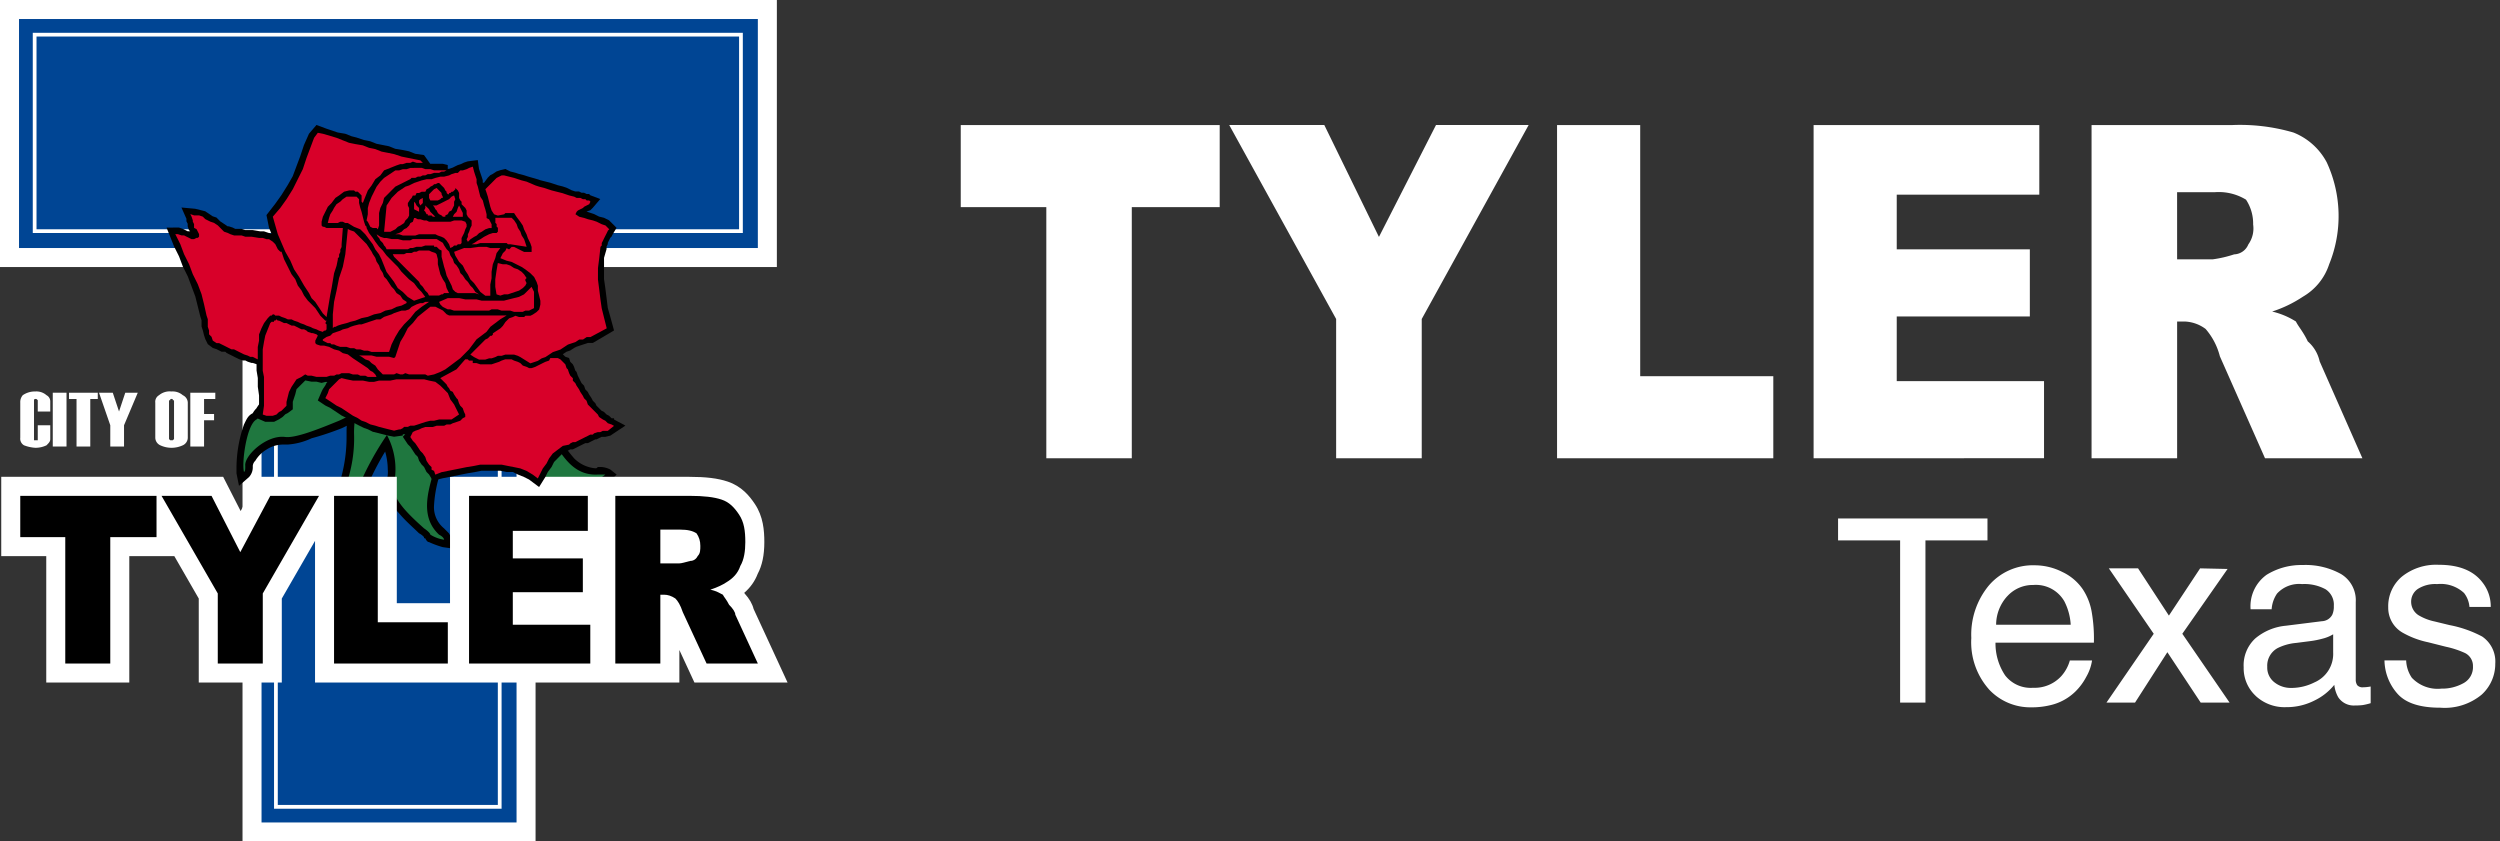 <svg xmlns="http://www.w3.org/2000/svg" width="262.947" height="88.507" viewBox="0 0 262.947 88.507">
  <rect x="0" y="0" width="262.947" height="88.507" fill="#333333" stroke="none"/>
  <g id="Logo" transform="translate(-430.402 -389.5)">
    <g id="Path_4034" data-name="Path 4034" transform="translate(0.023 0)" fill="#004594">
      <path d="M 485.709 477.006 L 484.709 477.006 L 457.887 477.006 L 456.887 477.006 L 456.887 476.006 L 456.887 416.587 L 432.379 416.587 L 431.379 416.587 L 431.379 415.587 L 431.379 391.5 L 431.379 390.5 L 432.379 390.5 L 510.088 390.5 L 511.088 390.5 L 511.088 391.5 L 511.088 415.587 L 511.088 416.587 L 510.088 416.587 L 485.709 416.587 L 485.709 476.006 L 485.709 477.006 Z" stroke="none"/>
      <path d="M 432.379 391.5 L 432.379 415.587 L 457.887 415.587 L 457.887 476.006 L 484.709 476.006 L 484.709 415.587 L 510.088 415.587 L 510.088 391.5 L 432.379 391.5 M 430.379 389.5 L 432.379 389.5 L 510.088 389.5 L 512.088 389.5 L 512.088 391.5 L 512.088 415.587 L 512.088 417.587 L 510.088 417.587 L 486.709 417.587 L 486.709 476.006 L 486.709 478.006 L 484.709 478.006 L 457.887 478.006 L 455.887 478.006 L 455.887 476.006 L 455.887 417.587 L 432.379 417.587 L 430.379 417.587 L 430.379 415.587 L 430.379 391.5 L 430.379 389.5 Z" stroke="none" fill="#fff"/>
    </g>
    <path id="Path_4035" data-name="Path 4035" d="M508.03,413.531H482.656V474.08H459.513V413.531H434.136V393.26H508.03Zm.395-20.667H433.742v21.062h25.376v60.549h23.933V413.926h25.374Z" transform="translate(0.107 0.084)" fill="#fff"/>
    <path id="Union_71" data-name="Union 71" d="M7129.022,4598.3v-.133c.526-1.182.789-2.105,1.051-2.5a16.068,16.068,0,0,0,.791-5v-.525c0-.22.006-.44.019-.659-.171.092-.353.181-.545.264a29.325,29.325,0,0,1-3.157,1.053,7.037,7.037,0,0,1-2.5.658h-.526a3.194,3.194,0,0,0-1.708.528,3.385,3.385,0,0,0-1.184,1.182.825.825,0,0,0-.262.528v.129a1.511,1.511,0,0,1-.4,1.056l-1.051.92-.263-1.313v-.663a13.965,13.965,0,0,1,.789-4.474c.262-.524.394-.92.92-1.186l.394.661-.394-.661a2.218,2.218,0,0,1,.394-.523c.133-.262.4-.53.657-.925a9.947,9.947,0,0,1,2.762-3.421,2.655,2.655,0,0,1,1.446-.4h.264l.131.133c1.971.92,4.208,1.844,6.443,2.764h.263l.131.262v.133c.131,0,.131.133.262.262h.264a.129.129,0,0,0,.131.133h.262a16.2,16.2,0,0,1,2.008,1.492q1.726.57,3.909,1.138h.134l.263.133a2.623,2.623,0,0,1,.916,2.106,5.561,5.561,0,0,1-.522,1.977c-.133.392-.394.92-.528,1.448a13.366,13.366,0,0,0-.525,3.026,2.856,2.856,0,0,0,1.053,2.368c.262.266.4.4.522.528.135.262.263.4.263.658v.92l-.918-.128a9.891,9.891,0,0,1-1.446-.53c-.131,0-.262-.129-.394-.4-.133,0-.133,0-.133-.129a1.727,1.727,0,0,0-.525-.4c-.526-.528-1.446-1.315-2.1-2.106a5.638,5.638,0,0,1-1.447-2.763c0-.266.131-.4.131-.661a2.919,2.919,0,0,0,.131-1.183,7.023,7.023,0,0,0-.276-1.882,29.494,29.494,0,0,0-2.485,5.17c-.525,1.186-.92,2.5-1.445,3.82l-.921,2.37Zm22.353-2.368a3.063,3.063,0,0,1-1.841-1.319,5.593,5.593,0,0,0-2.237-1.973,8.656,8.656,0,0,0-4.206-1.053h-.524l-.266-1.448a34.657,34.657,0,0,0,6.443-3.424l.135-.129h.393a3.314,3.314,0,0,1,1.971.791,7.36,7.36,0,0,1,1.051,1.71,6.219,6.219,0,0,0,.658,1.315,20.361,20.361,0,0,0,1.841,2.5,3.572,3.572,0,0,0,2.235,1.053c.129,0,.129,0,.262-.133h.4a2.4,2.4,0,0,1,.92.266l.661.525-.661.658a6.05,6.05,0,0,1-1.315.661c-.133,0-.262.129-.523.129l-.133-.129c-.262,0-.528.129-.791.129-.523,0-1.313.133-2.1.133A14.727,14.727,0,0,1,7151.375,4595.932Z" transform="translate(-6664.011 -4155.201)" stroke="rgba(0,0,0,0)" stroke-width="1"/>
    <path id="Union_72" data-name="Union 72" d="M7138.949,4600.146c0-.129-.262-.392-.657-.657-1.313-1.182-3.681-3.287-3.154-4.735a7.6,7.6,0,0,0-.751-5.086,31.056,31.056,0,0,0-3.456,6.663c-.4,1.186-.921,2.5-1.315,3.686l-.526-2.367c.393-1.187.789-2.111.919-2.5a14.607,14.607,0,0,0,.921-5.664,10.121,10.121,0,0,1,.274-2.4,8.823,8.823,0,0,1-1.853,1.082c-2.235.923-4.6,1.843-5.655,1.71-1.971-.262-4.338,1.978-4.207,3.03,0,.4,0,.524-.131.657-.264-.919.264-5,1.315-5.527a7.051,7.051,0,0,0,1.314-1.714c.92-1.45,2.1-3.555,3.683-3.42a41.617,41.617,0,0,0,6.441,2.763v.133c.133.127.264.262.4.4a3.154,3.154,0,0,0-.643.4h.117c.131.262.526.262.789.129.133-.129.264-.129.264-.262h.262a13.613,13.613,0,0,1,1.839,1.453,38.5,38.5,0,0,0,4.342,1.181c.919.922.789,2.107.264,3.289-.134.4-.4.923-.528,1.448-.657,2.24-1.184,4.607.656,6.317.528.266.528.528.528.528A3.7,3.7,0,0,1,7138.949,4600.146Zm10.519-6.712a9.135,9.135,0,0,0-7.624-3.42,46.625,46.625,0,0,0,6.573-3.422c1.313-.133,1.974.787,2.5,1.972.262.4.394.919.789,1.45,1.182,1.97,2.366,3.948,4.864,3.815h.791a3.067,3.067,0,0,1-1.313.658h-1.052c-.55.046-1.292.108-2.057.108C7151.5,4594.595,7149.983,4594.378,7149.468,4593.434Z" transform="translate(-6663.29 -4154.417)" fill="#1f773f" stroke="rgba(0,0,0,0)" stroke-width="1"/>
    <g id="City_Of" data-name="City Of" transform="translate(432 387.5)">
      <path id="Path_4044" data-name="Path 4044" d="M435.658,437.182c0,.262-.132.392-.395.658a2.664,2.664,0,0,1-1.183.262,3.935,3.935,0,0,1-1.183-.262.8.8,0,0,1-.394-.791v-3.687a1.121,1.121,0,0,1,.262-.791,2.228,2.228,0,0,1,1.315-.392,1.608,1.608,0,0,1,1.183.392.726.726,0,0,1,.395.661v1.053h-1.315V433.1h0c-.132-.134-.132-.134-.263-.134a.13.13,0,0,0-.132.134h0v4.211h.395v-1.577h1.315Z" transform="translate(-431.969 -389.004)" fill="#fff"/>
      <rect id="Rectangle_1761" data-name="Rectangle 1761" width="1.446" height="5.66" transform="translate(3.952 43.305)" fill="#fff"/>
      <path id="Path_4045" data-name="Path 4045" d="M440.359,432.959h-.789v5h-1.446v-5h-.789V432.3h3.024Z" transform="translate(-431.673 -388.996)" fill="#fff"/>
      <path id="Path_4046" data-name="Path 4046" d="M444.383,432.3l-1.446,3.425v2.235h-1.446v-2.235l-1.184-3.425h1.446l.658,1.977.657-1.977Z" transform="translate(-431.49 -388.996)" fill="#fff"/>
      <path id="Path_4047" data-name="Path 4047" d="M447.855,437.182v-3.949c0-.133,0-.133-.133-.133,0-.134,0-.134-.131-.134s-.132,0-.132.134c-.132,0-.132,0-.132.133v3.949l.132.129h.262Zm1.446-.133a.894.894,0,0,1-.525.791,2.8,2.8,0,0,1-2.367,0,.893.893,0,0,1-.526-.791v-3.687a.8.8,0,0,1,.395-.791,1.749,1.749,0,0,1,1.315-.392,1.611,1.611,0,0,1,1.183.392.891.891,0,0,1,.525.791Z" transform="translate(-431.148 -389.004)" fill="#fff"/>
      <path id="Path_4048" data-name="Path 4048" d="M451.981,432.959H450.8v1.582h1.052v.658H450.8v2.763h-1.446V432.3h2.63Z" transform="translate(-430.935 -388.996)" fill="#fff"/>
    </g>
    <g id="Tyler" transform="translate(432 391.5)">
      <g id="Union_73" data-name="Union 73" transform="translate(-7118.759 -4532.747)">
        <path d="M 7198.434 4601.537 L 7196.871 4601.537 L 7191.479 4601.537 L 7190.84 4601.537 L 7190.572 4600.957 L 7188.072 4595.56 L 7188.048 4595.509 L 7188.031 4595.455 C 7187.873 4594.981 7187.73 4594.716 7187.615 4594.556 L 7187.615 4600.537 L 7187.615 4601.537 L 7186.615 4601.537 L 7181.879 4601.537 L 7180.879 4601.537 L 7180.879 4600.537 L 7180.879 4582.899 L 7180.879 4581.899 L 7181.879 4581.899 L 7189.637 4581.899 C 7191.295 4581.899 7192.447 4582.037 7193.37 4582.344 C 7194.554 4582.737 7195.226 4583.562 7195.728 4584.316 C 7196.452 4585.399 7196.552 4586.615 7196.552 4587.767 C 7196.552 4588.978 7196.347 4589.959 7195.942 4590.687 C 7195.622 4591.574 7195.024 4592.274 7194.118 4592.825 C 7194.106 4592.833 7194.094 4592.841 7194.082 4592.849 L 7194.083 4592.85 C 7194.103 4592.891 7194.165 4592.979 7194.225 4593.064 C 7194.344 4593.233 7194.501 4593.456 7194.663 4593.759 C 7195.119 4594.238 7195.39 4594.696 7195.473 4595.124 L 7197.778 4600.118 L 7198.434 4601.537 Z M 7187.615 4589.006 L 7188.581 4589.006 C 7188.665 4589.001 7188.911 4588.935 7189.108 4588.882 C 7189.233 4588.849 7189.375 4588.811 7189.529 4588.772 L 7189.648 4588.743 L 7189.673 4588.743 L 7189.731 4588.625 L 7189.807 4588.55 C 7189.822 4588.462 7189.822 4588.285 7189.822 4588.163 C 7189.822 4587.939 7189.788 4587.768 7189.704 4587.592 C 7189.472 4587.498 7189.146 4587.452 7188.717 4587.452 L 7187.615 4587.452 L 7187.615 4589.006 Z M 7180.248 4601.537 L 7179.248 4601.537 L 7166.494 4601.537 L 7165.494 4601.537 L 7165.494 4600.537 L 7165.494 4582.899 L 7165.494 4581.899 L 7166.494 4581.899 L 7178.988 4581.899 L 7179.988 4581.899 L 7179.988 4582.899 L 7179.988 4586.585 L 7179.988 4587.585 L 7178.988 4587.585 L 7172.097 4587.585 L 7172.097 4588.479 L 7178.464 4588.479 L 7179.464 4588.479 L 7179.464 4589.479 L 7179.464 4593.034 L 7179.464 4594.034 L 7178.464 4594.034 L 7172.097 4594.034 L 7172.097 4595.457 L 7179.248 4595.457 L 7180.248 4595.457 L 7180.248 4596.457 L 7180.248 4600.537 L 7180.248 4601.537 Z M 7165.262 4601.537 L 7164.262 4601.537 L 7152.296 4601.537 L 7151.296 4601.537 L 7151.296 4600.537 L 7151.296 4583.898 L 7145.8 4593.433 L 7145.8 4600.537 L 7145.8 4601.537 L 7144.8 4601.537 L 7140.066 4601.537 L 7139.066 4601.537 L 7139.066 4600.537 L 7139.066 4593.433 L 7134.624 4585.723 L 7134.624 4587.243 L 7134.624 4588.243 L 7133.624 4588.243 L 7129.76 4588.243 L 7129.76 4600.537 L 7129.76 4601.537 L 7128.76 4601.537 L 7124.026 4601.537 L 7123.026 4601.537 L 7123.026 4600.537 L 7123.026 4588.243 L 7119.292 4588.243 L 7118.292 4588.243 L 7118.292 4587.243 L 7118.292 4582.899 L 7118.292 4581.899 L 7119.292 4581.899 L 7132.42 4581.899 L 7134.151 4581.899 L 7139.409 4581.899 L 7140.021 4581.899 L 7140.299 4582.444 L 7142.453 4586.66 L 7144.708 4582.429 L 7144.99 4581.899 L 7145.59 4581.899 L 7150.717 4581.899 L 7151.296 4581.899 L 7152.296 4581.899 L 7156.896 4581.899 L 7157.896 4581.899 L 7157.896 4582.899 L 7157.896 4595.193 L 7164.262 4595.193 L 7165.262 4595.193 L 7165.262 4596.193 L 7165.262 4600.537 L 7165.262 4601.537 Z" stroke="none"/>
        <path d="M 7196.871 4600.537 L 7194.501 4595.403 C 7194.501 4595.14 7194.239 4594.744 7193.843 4594.351 C 7193.582 4593.823 7193.32 4593.561 7193.188 4593.297 C 7192.926 4593.166 7192.53 4592.902 7191.873 4592.77 C 7192.662 4592.506 7193.188 4592.244 7193.582 4591.98 C 7194.239 4591.585 7194.767 4591.06 7195.028 4590.27 C 7195.424 4589.611 7195.552 4588.69 7195.552 4587.767 C 7195.552 4586.585 7195.424 4585.661 7194.895 4584.87 C 7194.373 4584.084 7193.843 4583.555 7193.054 4583.293 C 7192.269 4583.031 7191.215 4582.899 7189.637 4582.899 L 7181.879 4582.899 L 7181.879 4600.537 L 7186.615 4600.537 L 7186.615 4593.297 L 7187.005 4593.297 C 7187.399 4593.297 7187.796 4593.427 7188.19 4593.691 C 7188.452 4593.955 7188.717 4594.351 7188.979 4595.14 L 7191.479 4600.537 L 7196.871 4600.537 M 7186.615 4586.452 L 7188.717 4586.452 C 7189.503 4586.452 7190.032 4586.585 7190.426 4586.848 C 7190.688 4587.243 7190.822 4587.639 7190.822 4588.163 C 7190.822 4588.558 7190.822 4588.954 7190.554 4589.217 C 7190.426 4589.479 7190.164 4589.743 7189.771 4589.743 C 7189.241 4589.875 7188.848 4590.006 7188.585 4590.006 L 7186.615 4590.006 L 7186.615 4586.452 M 7179.248 4600.537 L 7179.248 4596.457 L 7171.097 4596.457 L 7171.097 4593.034 L 7178.464 4593.034 L 7178.464 4589.479 L 7171.097 4589.479 L 7171.097 4586.585 L 7178.988 4586.585 L 7178.988 4582.899 L 7166.494 4582.899 L 7166.494 4600.537 L 7179.248 4600.537 M 7164.262 4600.537 L 7164.262 4596.193 L 7156.896 4596.193 L 7156.896 4582.899 L 7152.296 4582.899 L 7152.296 4600.537 L 7164.262 4600.537 M 7144.8 4600.537 L 7144.8 4593.166 L 7150.717 4582.899 L 7145.59 4582.899 L 7142.434 4588.822 L 7139.409 4582.899 L 7134.151 4582.899 L 7140.066 4593.166 L 7140.066 4600.537 L 7144.8 4600.537 M 7128.76 4600.537 L 7128.76 4587.243 L 7133.624 4587.243 L 7133.624 4582.899 L 7119.292 4582.899 L 7119.292 4587.243 L 7124.026 4587.243 L 7124.026 4600.537 L 7128.76 4600.537 M 7199.997 4602.537 L 7196.871 4602.537 L 7191.479 4602.537 L 7190.201 4602.537 L 7189.664 4601.377 L 7188.615 4599.112 L 7188.615 4600.537 L 7188.615 4602.537 L 7186.615 4602.537 L 7181.879 4602.537 L 7181.248 4602.537 L 7179.248 4602.537 L 7166.494 4602.537 L 7166.262 4602.537 L 7164.262 4602.537 L 7152.296 4602.537 L 7150.296 4602.537 L 7150.296 4600.537 L 7150.296 4587.636 L 7146.8 4593.701 L 7146.8 4600.537 L 7146.8 4602.537 L 7144.8 4602.537 L 7140.066 4602.537 L 7138.066 4602.537 L 7138.066 4600.537 L 7138.066 4593.701 L 7135.498 4589.243 L 7133.624 4589.243 L 7130.76 4589.243 L 7130.76 4600.537 L 7130.76 4602.537 L 7128.76 4602.537 L 7124.026 4602.537 L 7122.026 4602.537 L 7122.026 4600.537 L 7122.026 4589.243 L 7119.292 4589.243 L 7117.292 4589.243 L 7117.292 4587.243 L 7117.292 4582.899 L 7117.292 4580.899 L 7119.292 4580.899 L 7130.69 4580.899 L 7134.151 4580.899 L 7139.409 4580.899 L 7140.633 4580.899 L 7141.19 4581.99 L 7142.472 4584.499 L 7143.825 4581.959 L 7144.389 4580.899 L 7145.59 4580.899 L 7150.296 4580.899 L 7152.296 4580.899 L 7156.896 4580.899 L 7158.896 4580.899 L 7158.896 4582.899 L 7158.896 4594.193 L 7164.262 4594.193 L 7164.494 4594.193 L 7164.494 4582.899 L 7164.494 4580.899 L 7166.494 4580.899 L 7178.988 4580.899 L 7179.879 4580.899 L 7181.879 4580.899 L 7189.637 4580.899 C 7191.408 4580.899 7192.656 4581.052 7193.687 4581.396 C 7195.166 4581.886 7196 4582.918 7196.561 4583.763 C 7197.434 4585.072 7197.552 4586.522 7197.552 4587.767 C 7197.552 4589.133 7197.324 4590.228 7196.854 4591.104 C 7196.561 4591.875 7196.087 4592.542 7195.44 4593.099 C 7195.454 4593.122 7195.467 4593.146 7195.48 4593.169 C 7195.974 4593.713 7196.29 4594.258 7196.425 4594.8 L 7198.687 4599.698 L 7199.997 4602.537 Z" stroke="none" fill="#fff"/>
      </g>
    </g>
    <g id="Tyler-2" data-name="Tyler" transform="translate(531.45 402.651)">
      <path id="Union_70" data-name="Union 70" d="M7170.99,4631.6a5.413,5.413,0,0,1-1.4-3.54h2.282a3.46,3.46,0,0,0,.593,1.82,3.73,3.73,0,0,0,3.111,1.146,4.592,4.592,0,0,0,2.321-.573,1.906,1.906,0,0,0,1-1.773,1.514,1.514,0,0,0-.806-1.384,9.534,9.534,0,0,0-2.029-.672l-1.885-.476a9.213,9.213,0,0,1-2.664-1,3,3,0,0,1-1.528-2.664,4.072,4.072,0,0,1,1.444-3.244,5.76,5.76,0,0,1,3.882-1.238q3.19,0,4.6,1.871a4.058,4.058,0,0,1,.856,2.559h-2.24a2.74,2.74,0,0,0-.567-1.463,3.608,3.608,0,0,0-2.833-.937,3.384,3.384,0,0,0-2.039.516,1.614,1.614,0,0,0-.692,1.357,1.673,1.673,0,0,0,.91,1.476,5.418,5.418,0,0,0,1.555.58l1.57.382a12.158,12.158,0,0,1,3.428,1.2,3.176,3.176,0,0,1,1.384,2.86,4.358,4.358,0,0,1-1.431,3.256,6.089,6.089,0,0,1-4.358,1.372Q7172.3,4633.036,7170.99,4631.6Zm-43.023-.526a7.468,7.468,0,0,1-1.833-5.373,8.113,8.113,0,0,1,1.845-5.524,6.091,6.091,0,0,1,4.825-2.123,6.419,6.419,0,0,1,2.914.707,5.345,5.345,0,0,1,2.148,1.826,6.278,6.278,0,0,1,.95,2.491,16.3,16.3,0,0,1,.211,3.111h-10.349a6.036,6.036,0,0,0,1.015,3.447,3.4,3.4,0,0,0,2.939,1.3,3.8,3.8,0,0,0,2.967-1.226,4.135,4.135,0,0,0,.9-1.649h2.334a4.876,4.876,0,0,1-.613,1.734,6.143,6.143,0,0,1-1.166,1.563,5.534,5.534,0,0,1-2.676,1.424,8.14,8.14,0,0,1-1.939.211A5.945,5.945,0,0,1,7127.967,4631.079Zm1.95-9.77a4.468,4.468,0,0,0-1.173,3h7.845a6.17,6.17,0,0,0-.672-2.466,3.448,3.448,0,0,0-3.256-1.714A3.616,3.616,0,0,0,7129.917,4621.309Zm26.111,10.467a3.961,3.961,0,0,1-1.247-2.986,3.843,3.843,0,0,1,1.228-3.044,5.835,5.835,0,0,1,3.217-1.332l3.783-.474a1.288,1.288,0,0,0,1.094-.687,2.067,2.067,0,0,0,.159-.91,1.928,1.928,0,0,0-.863-1.759,4.629,4.629,0,0,0-2.473-.548,3.147,3.147,0,0,0-2.637,1,3.288,3.288,0,0,0-.566,1.649h-2.215a4.074,4.074,0,0,1,1.694-3.633,6.956,6.956,0,0,1,3.778-1.021,7.681,7.681,0,0,1,4.046.95,3.218,3.218,0,0,1,1.543,2.954v8.134a1.038,1.038,0,0,0,.151.593.731.731,0,0,0,.64.226c.106,0,.224-.007.357-.02s.272-.034.421-.06v1.754a6.5,6.5,0,0,1-.845.2,6.044,6.044,0,0,1-.789.04,1.952,1.952,0,0,1-1.781-.871,3.363,3.363,0,0,1-.409-1.3,6.034,6.034,0,0,1-2.083,1.649,6.442,6.442,0,0,1-2.992.7A4.444,4.444,0,0,1,7156.028,4631.776Zm7.047-6a9.574,9.574,0,0,1-1.346.265l-1.437.184a5.459,5.459,0,0,0-1.937.541,2.1,2.1,0,0,0-1.094,1.977,1.952,1.952,0,0,0,.751,1.622,2.791,2.791,0,0,0,1.779.593,5.4,5.4,0,0,0,2.426-.58,3.261,3.261,0,0,0,1.977-3.15v-1.912A4.017,4.017,0,0,1,7163.075,4625.771Zm-12.815,6.724-3.505-5.3-3.4,5.3h-3.006l4.971-7.238-4.72-6.881h3.073l3.243,4.969,3.284-4.969,2.887.064-4.76,6.816,4.971,7.238Zm-31.614,0v-17.06h-6.526v-2.307h15.714v2.307h-6.524v17.06Zm-9.1-25.7v-35.046h23.739v7.326h-14.995v5.749h14v7.061h-14v6.8h15.492v8.108Zm-26.983,0v-35.046h8.745v26.416h14v8.631Zm-23.236,0v-14.647l-11.244-20.4h10l5.746,11.769,6-11.769h9.745l-11.244,20.4v14.647Zm-30.483,0v-26.414h-9v-8.633h27.236v8.633h-9.246v26.414Zm128.18,0-4.747-10.721a7.028,7.028,0,0,0-1.5-2.878,3.922,3.922,0,0,0-2.253-.784h-.742v14.384h-9v-35.044h14.743a20.005,20.005,0,0,1,6.492.784,6.8,6.8,0,0,1,3.5,3.134,13.442,13.442,0,0,1,.254,10.727,6.127,6.127,0,0,1-2.75,3.4,13.09,13.09,0,0,1-3.246,1.568,8.137,8.137,0,0,1,2.5,1.047c.252.524.75,1.045,1.247,2.091a3.841,3.841,0,0,1,1.247,2.094l4.5,10.2Zm-9.244-20.922h3.747a12.371,12.371,0,0,0,2.251-.522,1.673,1.673,0,0,0,1.493-1.047,2.89,2.89,0,0,0,.506-2.093,4.575,4.575,0,0,0-.751-2.613,5.5,5.5,0,0,0-3.248-.788h-4Z" transform="translate(-7019.842 -4571.748)" fill="#fff" stroke="rgba(0,0,0,0)" stroke-width="1"/>
    </g>
    <g id="Group_1206" data-name="Group 1206" transform="translate(432 391.5)">
      <path id="Path_4092" data-name="Path 4092" d="M494.068,432.977v-.133h-.262l-.262-.262-.262-.133-.266-.262-.262-.133-.262-.262-.266-.262-.129-.267-.262-.262-.133-.262-.262-.4-.133-.262-.262-.267-.133-.391-.262-.267-.133-.262-.129-.262-.133-.262-.133-.4-.129-.133-.133-.4-.129-.262-.266-.262-.129-.4-.395-.133-.266-.262.395-.262.395-.133.395-.262.262-.133.395-.133.395-.129.395-.133h.528l2.232-1.315-.395-1.448-.262-.92-.129-1.057-.133-1.053-.133-.92v-2.239l.266-.92v-.262l.129-.267v-.129l.133-.262.129-.266.133-.129.133-.266.395-.658-.79-.791-.528-.262-.524-.129-.528-.267-.395-.129-.395-.133.395-.133.266-.262.785-.92-1.052-.4-.129-.133h-.266l-.262-.129h-.262l-.262-.133h-.395l-.395-.133-.528-.262-.395-.133-.524-.129-.395-.133-.395-.129-.524-.133-.528-.133-.395-.129-.919-.267-.395-.129-.528-.133-.39-.129-.528-.133-.524-.262-.528.129-.395.133-.395.262-.262.133-.262.262-.395.529h-.133v-.267l-.129-.4-.133-.391-.133-.4-.129-.924-1.052.133-.395.129-.266.133-.391.133-.266.129-.262.133-.395.133h-.129v-.4l-.528-.133h-1.315l-.657-.92-.92-.133-.658-.262-.657-.133-.789-.129-.657-.267-.658-.129-.657-.133-.658-.262-.657-.133-.789-.262-.526-.133-.658-.262-.789-.133-1.184-.4-1.052-.391-.789.92-.526,1.186-.394,1.182-.395,1.053-.395,1.053-.526.924-.658,1.053-.657.92-.92,1.186.263,1.315.263.658-.394-.129-.395-.133h-.395l-.789-.133h-.789l-.395-.129h-.658l-.263-.133-.395-.129h-.132l-.394-.267-.395-.262-.395-.4-.395-.129-.395-.267-.395-.262-.526-.133-.526-.129-1.446-.133.526,1.186v.262l.131.262v.267l.131.391.132.133h-.263l-.263-.133-.263-.129-.395-.133H447l.789,1.977.526,1.053.395,1.053.526,1.053.395,1.053.394,1.053.263,1.053.263,1.053.131.4v.657l.132.4.131.524.131.4.263.529.526.4.395.129.263.133.263.133h.395l.131.129.263.133.263.129.263.133.263.133.263.129.395.133h.263l.263.133.394.129h.131l.395.133v.657l.132.791v.92l.131.924v.92l-.263,1.448.92.4h.92l.526-.262.395-.267.263-.262.263-.133.526-.391v-.791l.131-.4.131-.4.132-.529.263-.262.263-.262.263-.262.131-.133.657.133h.526l.526.129.526-.129h.131l-.131.129-.131.267-.263.391-.131.267-.395.92.789.529.526.262.395.262.395.262.394.267.526.262.395.262.394.262.526.267.526.262.395.133.526.262.526.129.526.133.526.133.658.129.92-.129v-.133h.263l-.263.262.526.791.263.262.263.4.263.4.263.262.131.4.263.4.263.262.131.267.132.262.263.262.394.657,1.052-.262.657-.129.657-.133.657-.133.661-.129.785-.133.661-.133h1.97l.657.133h.657l.528.262.657.267.524.262,1.056.791.657-1.053.262-.529.395-.529.262-.524.395-.4.395-.4.395-.262.524-.262h.266l.262-.133.262-.133.262-.129.266-.133.262-.129h.262l.262-.133.266-.133.262-.129h.129l.266-.133.262-.133h.4l.524-.129,1.58-1.053Z" transform="translate(-431.08 -390.853)"/>
      <path id="Path_4093" data-name="Path 4093" d="M456.543,425.294l.132-.657v-.658l.262-.657.263-.529.395-.524.263-.266h.132l.131-.13h.132l.132.13h.395l.263.133.394.134.263.128h.395l.262.134.395.128.263.134.395.133.262.129.395.133.263.134.395.128.262.134.395.128.132-.128h.132l.132-.134v-.524l-.132-.133.132-.262h-.132l-.132-.134-.132-.128-.263-.266-.263-.4-.263-.391-.394-.4-.395-.395-.394-.529-.263-.524-.395-.53-.263-.657-.394-.524-.263-.529-.263-.529-.263-.524-.262-.791h-.132l-.263-.262-.263-.529-.263-.262-.394-.262h-.263l-.395-.134h-.394l-.79-.128h-.657l-.395-.134h-.789l-.395-.133-.263-.129-.394-.133-.263-.262-.395-.4-.394-.262-.395-.133-.525-.262-.263-.262-.395-.134h-.526l-.394-.133.132.266.132.391v.134l.131.262v.395l.263.134.132.262.132.262v.266l-.132.128H450.1l-.263.134h-.262l-.263-.134-.263-.128-.262-.134h-.263l-.395-.133h-.263l.526,1.053.395,1.053.525,1.053.395,1.057.525,1.053.395,1.053.263,1.053.262,1.182.133.395v.791l.131.4v.395l.263.262.132.4.395.262h.262l.263.133.263.129.263.133.263.134.262.128h.263l.263.134.262.133.263.13.263.133.395.129.263.133h.262l.263.134.263.128v-1.315Zm21.7-10.4-1.052.4.128.395.395.658.395.395.262.53.266.395.262.524.395.4.657.919.523.4H481v-1.182l.133-.662V417.4l.128-.791.262-.658.133-.523.395-.53H481l-.4-.128h-.79l-.918.128Zm15.514,18.561-.395-.133-.262-.262-.261-.129-.4-.266-.133-.262-.262-.262-.261-.262-.266-.266-.262-.262-.133-.395-.262-.262-.128-.262-.266-.4-.128-.266-.266-.391-.13-.266-.261-.262v-.262l-.266-.262-.128-.266-.134-.4-.133-.128-.128-.4-.134-.133-.262-.262-.133-.134-.262-.128h-.79l-.128.262-.395.133-.266.129-.262.133-.262.129-.261.133-.395.134h-.266l-.262-.134-.395-.133-.262-.262-.261-.129-.4-.133-.261-.134h-.657l-.395.134-.266.133-.395.129-.391.133h-1.185l-.4-.133h-.395v-.262h-.395l-.128-.134h-.266l-.918,1.053-1.709.924.262.262.133.133.128.129.134.133.133.262.128.134.134.262.262.133.133.262.262.4.133.128.128.4.134.266.261.262.134.395.128.262v.262l-.262.134-.261.262-.395.133-.395.13-.262.133H476.4l-.262.134h-.791l-.394.128h-.79l-.394.134-.263.133-.395.13-.263.133-.262.524.262.4.263.266.263.391.263.4.263.266.262.391.132.4.263.395.263.262v.266l.262.129.133.395.655-.262.661-.133.657-.129.657-.133.657-.134.79-.128.657-.134h2.236l.657.134.656.128.657.134.657.262.657.395.527.4.262-.524.262-.529.395-.524.266-.529.391-.524.528-.4.524-.395.661-.134.128-.128.266-.134h.261l.262-.133.262-.129.266-.133.261-.134.262-.128.262-.134h.266l.128-.133.395-.129h.262l.266-.133h.523l.657-.524Zm-35.107-20.009.395.924.394.919.526.924.394.919.526.791.526.919.262.4.263.4.263.523.394.4.263.4.263.395.263.4.395.395.131-.791.132-.791.132-.786.132-.662.132-.785.132-.791.262-.792.133-.657v-.134l.131-.128v-.266l.132-.262v-.262l.132-.262V414.5l.132-1.711h-1.709l-.263-.128h-.132l-.132-.134v-.395l.132-.524.263-.529.262-.524.395-.4.395-.529.394-.262.526-.395.525-.134h.526l.132.134h.262l.395.395v.658l.132.133.263-.661.263-.658.395-.524.394-.657.526-.4.394-.529.658-.262.657-.262.395-.133h.262l.395-.134h.395l.262-.128.395.128h.658l-.263-.262-.657-.128-.658-.134-.657-.133-.79-.262-.657-.134-.658-.128-.657-.262-.657-.134-.658-.262-.789-.133-.658-.134-.657-.262-.658-.262-1.314-.395-.658-.134-.394.529-.395,1.053-.395,1.053-.394,1.187-.526,1.053-.525,1.053-.658,1.053-.657.919-.79.924.263.919Zm22.091-3.949.128.529.134.529.133.391.262.4.395.133.657-.133.133-.129h.918l.262.4.395.524.262.395.133.4.262.524.134.395.261.53.134.395v.524h-.791l-.261-.128-.266-.134-.262-.134-.262-.128h-.261l-.266.262-.262-.134-.128.267-.266.262-.128.261-.134.262.657.267.529.128.523.262.529.266.395.262.523.4.395.395.262.524.133.395v.53l.134.524.128.529v.395l-.128.524-.266.262-.395.266-.262.13h-.523l-.134.133h-.527l-.391-.133-.266.133-.395.134-.391.391-.266.4-.262.266-.395.262-.395.262v.133l-.128.129H481l-.262.266-.266.128-.262.266-.261.262-.262.262-.266.262-.262.266-.261.262.395.262.261.134.262.128h.657l.395-.128h.266l.391-.134.266-.133h.395l.395-.129h.918l.4.129.261.133,1.052.658.395-.129.395-.133.4-.262.395-.134.395-.262.391-.262.395-.133.395-.134.395-.262.395-.262.395-.133.395-.129.4-.266h.395l.391-.262h.395l1.713-.919-.266-1.053-.262-1.053-.133-.924-.129-1.053-.133-1.053V417l.133-1.053.129-1.181.133-.134v-.261l.134-.262.128-.267.133-.262.134-.262.128-.266.133-.128-.395-.4-.395-.133-.528-.262-.391-.134-.529-.128-.395-.134-.523-.128-.4-.266.13-.262.133-.134.262-.128.266-.134.128-.128.262-.134.266-.133.128-.262-.128-.134h-.266l-.13-.128h-.261l-.266-.134h-.395l-.262-.133-.523-.13-.395-.133-.4-.129-.527-.133-.524-.134-.395-.128-.395-.134-.523-.133-.395-.129-.923-.395-.523-.134-.395-.128-.4-.134-.528-.133-.523-.13h-.262l-.266.13-.262.133-.261.262-.262.266-.395.392-.266.266.133.395Zm-16.174,18.827.262-.134h.263l.263-.133h.789l.395.133h.525l.263.134h.526l.263.128h.92l-.132-.262-.263-.262-.263-.133-.262-.262-.395-.266-.395-.262-.394-.262-.395-.262-.525-.4-.526-.133-.395-.262-.525-.134-.526-.262-.525-.133h-.395l-.394-.129-.133-.133v-.262l.133-.262.131-.266-.131-.129-.395-.133H462.2l-.395-.134-.132-.128-.262-.134h-.263l-.263-.128-.263-.134-.263-.133h-.262l-.263-.129-.263-.133H459.3l-.262-.134-.263-.128h-.132l-.132-.134-.132.134h-.132v.128h-.262l-.132.134-.263.657-.263.658-.132.661-.132.786V427.8l.132.657v3.03l-.132.919.395.134h.657l.395-.134.263-.262.263-.133.262-.262.263-.262v-.4l.132-.529.132-.524.263-.529.262-.395.263-.4.526-.262.395-.262.262.134h.395l.526.128h1.052l.394-.128h.395Zm1.183-12.772-.263,1.319-.395,1.181-.263,1.32-.262,1.181-.132,1.319v1.449l.132-.134h.132l.263-.133.394-.129.526-.133.394-.134.526-.128.657-.262.658-.134.657-.262.658-.133.525-.262.657-.134.526-.262.526-.133.525-.262v-.134l-.395-.262-.262-.395-.395-.262-.263-.4-.263-.262-.262-.395-.263-.4-.263-.262-.132-.395-.262-.4-.133-.4-.262-.395-.132-.4-.263-.395-.131-.262-.263-.4-.263-.395-.263-.262-.263-.262-.262-.262-.263-.266-.263-.262-.395-.134-.262-.128-.132,1.315Zm7.494-5.132-.132-.262-.131-.133v.791l.525.262v-.4l-.132-.128Zm.526-.133.132-.129v-.529l-.263.134-.132.128v.266l.132.262Zm-5.522,3.029-.263-.529v-.128l-.132-.134-.132-.395-.132-.524-.132-.529-.132-.4-.131-.524v-.395l-.133-.134-.131-.133h-1.052l-.395.266-.263.262-.395.262-.262.395-.132.262-.263.4-.132.395-.132.529h1.053l.262-.133h.263l.263.133h.263l.657.4.657.262.526.524.395.529.394.524.263.529.394.524.263.529.263.657.263.658.395.529.394.524.395.657.525.4.526.529.658.4,1.182-.4-.394-.529-.395-.4-.394-.523-.526-.4-.395-.4-.394-.395-.395-.524-.395-.395-.394-.4-.395-.4-.395-.523-.395-.4-.394-.529-.263-.4Zm-4.865,11.32.263.133.262.129h.263l.132.133h.263l.262.129.395.133h.658l.394.134h.395l.263.128h.394l.395.134h.395l.395.133h1.84l.262-.791.395-.791.395-.657.525-.658.658-.657.525-.662.658-.524.789-.529h-.395l-.262.134h-.263l-.395.133-.262.129-.263.133-.132.134-.132.128-.395.134h-.394l-.395.128-.395.134-.263.133-.394.13-.395.133-.394.262h-.395l-.395.134-.394.128-.395.134-.395.133h-.262l-.526.129-.395.133-.262.134-.526.128-.263.134-.395.128-.394.134-.263.262-.394.133-.395.262Zm10.781-13.955-.132.262.132.134.132.262h.132v.133h.395l.132.134h.263l-.133-.134-.131-.133-.132-.129-.132-.133-.132-.262-.132-.134-.132-.128-.132-.134Zm1.708-1.448v-.129l-.128-.133-.134-.134-.128-.128-.134-.134-.263.134-.131.128-.132.134-.132.133-.132.129v.395l.132.262h.791l.262-.128.128-.134H476V409.5Zm-2.89-2.764h-.395l-.395.134h-.395l-.394.128h-.395l-.395.266-.394.262-.395.262-.394.4-.395.524-.263.529-.262.524-.263.661-.132.524v.658l-.132.657.132.134.132.262.131.266.263.128h.395l.132.134.131-.4v-1.315l.133-.529.262-.524.132-.529.395-.395.394-.4.395-.395.526-.262.525-.262.263-.134.263-.128.132-.134h.394l.263-.133h.263l.263-.13h.262l.263-.133h.263l.394-.129h.525l.262-.133h.266l.262-.134h-1.316l-.394-.128h-.526l-.394-.134h-.789Zm3.156,13.164h.523l-.261-.53-.134-.523-.261-.4-.262-.524-.134-.529-.128-.529v-.524l-.134-.529-.131-.128-.395-.134-.263-.128H473.5l-.263.128h-.262l-.263.134h-.526l-.263.128h-1.182l.131.266.263.262.263.262.263.262.262.266.263.262.263.262.263.266.263.262.262.262.263.262.132.266.263.262.262.4.263.262.132.262h1.051l.262-.129H476Zm.523-8.557.262-.134.134-.262.133-.262v-.395l.128-.262-.128-.4-.266.13-.262.266-.261.128-.262.134-.266.133-.262.129-.262.133h-.394l.131.134.133.262.131.128.134.266.128.129.262.133.134.134h.261v-.134l.266-.133Zm1.447.133-.133-.266-.128-.262-.134-.262-.128.262-.133.4-.262.262-.133.266h1.051Zm-6.179,1.711-.262.262-.263.133-.395.129h.395l.394.133h1.315l.395-.133h1.71l.264.133.391.134.266.128.262.267.261.391.134.395.262-.128.133-.134h.262l.133-.133h.262l.128-.128v-.53l.133-.262.134-.262.128-.395.134-.262v-.266l-.134-.262-.395-.134h-.785l-.395.134h-2.236l-.263-.134h-.263l-.394-.128h-.263l-.263-.134h-.131l-.133.4-.262.133-.132.262-.263.262Zm1.447,20.533.395-.133.394-.13.526-.133h.394l.525-.129h1.314l.79-.529-.261-.524-.262-.529-.395-.529-.262-.657-.395-.4-.395-.391-.526-.4-.658-.133-.526-.134h-2.892l-.657.134H469.3l-.525.133h-.525l-.658-.133h-1.052l-.657-.134-.526-.128-.263.128-.263.266-.262.262-.263.262-.263.262-.132.4-.131.266-.132.262.394.262.395.262.394.266.526.262.395.262.394.262.395.266.525.262.395.262.395.133.525.262.526.134.394.128.526.134.526.133.525.13.526-.13h.132l.262-.133.132-.134h.395l.263-.128h.395Zm-3.287-19.614h-.263l-.394-.128-.395-.266.132.266.131.128.133.267.131.128.132.134.132.261.132.134.132.262h2.235l.263-.134h.262l.395-.128h.526l.394-.134h.92v.134h.263l.134.128.128.134.262.134v.657l.134.524.133.529.128.4.134.523.261.53.262.523.134.4.261.262.266.134h1.837l.395.133-.395-.266-.262-.4-.261-.262-.262-.395-.266-.262-.262-.4-.261-.261-.134-.4-.261-.4-.262-.261-.133-.4-.262-.4-.134-.395-.261-.262-.262-.4-.133-.261-.658-.4h-2.5l-.262.134h-.79l-.525-.134h-.658Zm5.655-6.45-.526.133-.395.134h-.526l-.525.128-.395.134-.394.133-.526.262-.395.129-.394.266-.395.262-.263.262-.395.395-.262.4-.263.395-.263,2.764h.658l.263-.134.262-.128.263-.262.263-.134.394-.262.132-.266.263-.262.132-.262v-.791l-.132-.262v-.262l.263-.395.132-.134.131-.262h.263l.132-.262h.263l.263-.133h.394l.132-.262.263-.134.132-.133.263-.129.131-.133h.133l.264-.13h.128l.134.13.128.133.134.129.133.133.128.262.134.134v.133l.133.129h.128v-.129h.134l.128-.133h.134l.133-.134.128-.128v-.134l.266.262.128.266v.524l.134.262.128.134v.262l.266.266.128.128.134.262v.4l.133.266.128.128.134.134.133.128v.529l-.133.262-.134.4-.128.262v.266l-.133.262.133.262.262-.262.395-.262.261-.134.262-.262.266-.133.391-.262.395-.134h.266v-.395l-.133-.262-.134-.262-.262-.134v-.395l-.133-.524-.128-.4-.134-.529-.261-.395-.134-.524-.128-.529-.134-.392v-.395l-.133-.4-.128-.395-.134-.529-.395.133-.261.134-.4.128h-.261l-.262.266h-.266l-.395.129-.262.133-.523.13Zm-7.89,19.218.395.134.263.262.394.262.263.395.263.266.262.262h1.183l.263-.133.395.133h.262l.263-.133.395.133h1.709l.263.134.657-.134.659-.262.523-.266.529-.395.523-.392.529-.395.395-.4.523-.529.395-.524.395-.529.529-.395.523-.4.4-.524.523-.395.527-.4.657-.395h-6.049l-.261-.13-.134-.133-.261-.262-.262-.134-.262-.128-.264-.134h-.526l-.658.524-.657.529-.526.658-.525.529-.395.786-.394.661-.263.786-.263.791-.132.134-.525-.134h-1.315l-.525-.133h-1.315l.262.133Zm13.805-13.292h-.395l-.395.129-.262.133-.261.134-.395.262-.262.134-.395.262-.262.128h.523l.4-.128h2.76l.134.128h.261l1.709.266-.128-.395-.134-.4-.261-.4-.134-.395-.261-.4-.134-.395-.262-.4-.261-.262h-1.713v.529l.133.129v.266l.134.128v.4Zm2.893,4.345-.261-.266-.395-.262-.4-.134-.395-.262-.395-.133h-.395l-.523-.128-.134.791-.133.919v.791l.133.791.395.129.4-.129h.395l.395-.133.395-.134.391-.128.395-.267.266-.262.128-.261-.128-.262v-.134l.128-.134ZM476,421.083l.261.134.266.128h.262l.395.134h3.679l.266-.134h.657l.395.134h.918l.395.128h.919l.266-.128h.391l.266-.134.261-.128V419.5l-.261-.524-.395.4-.4.395-.527.262-.524.128-.528.134-.523.134H480.08l-.529-.134h-1.184l-.657-.134h-1.18l-.923.4.134.266Z" transform="translate(-431.027 -390.807)" fill="#d80029" fill-rule="evenodd"/>
    </g>
  </g>
</svg>

